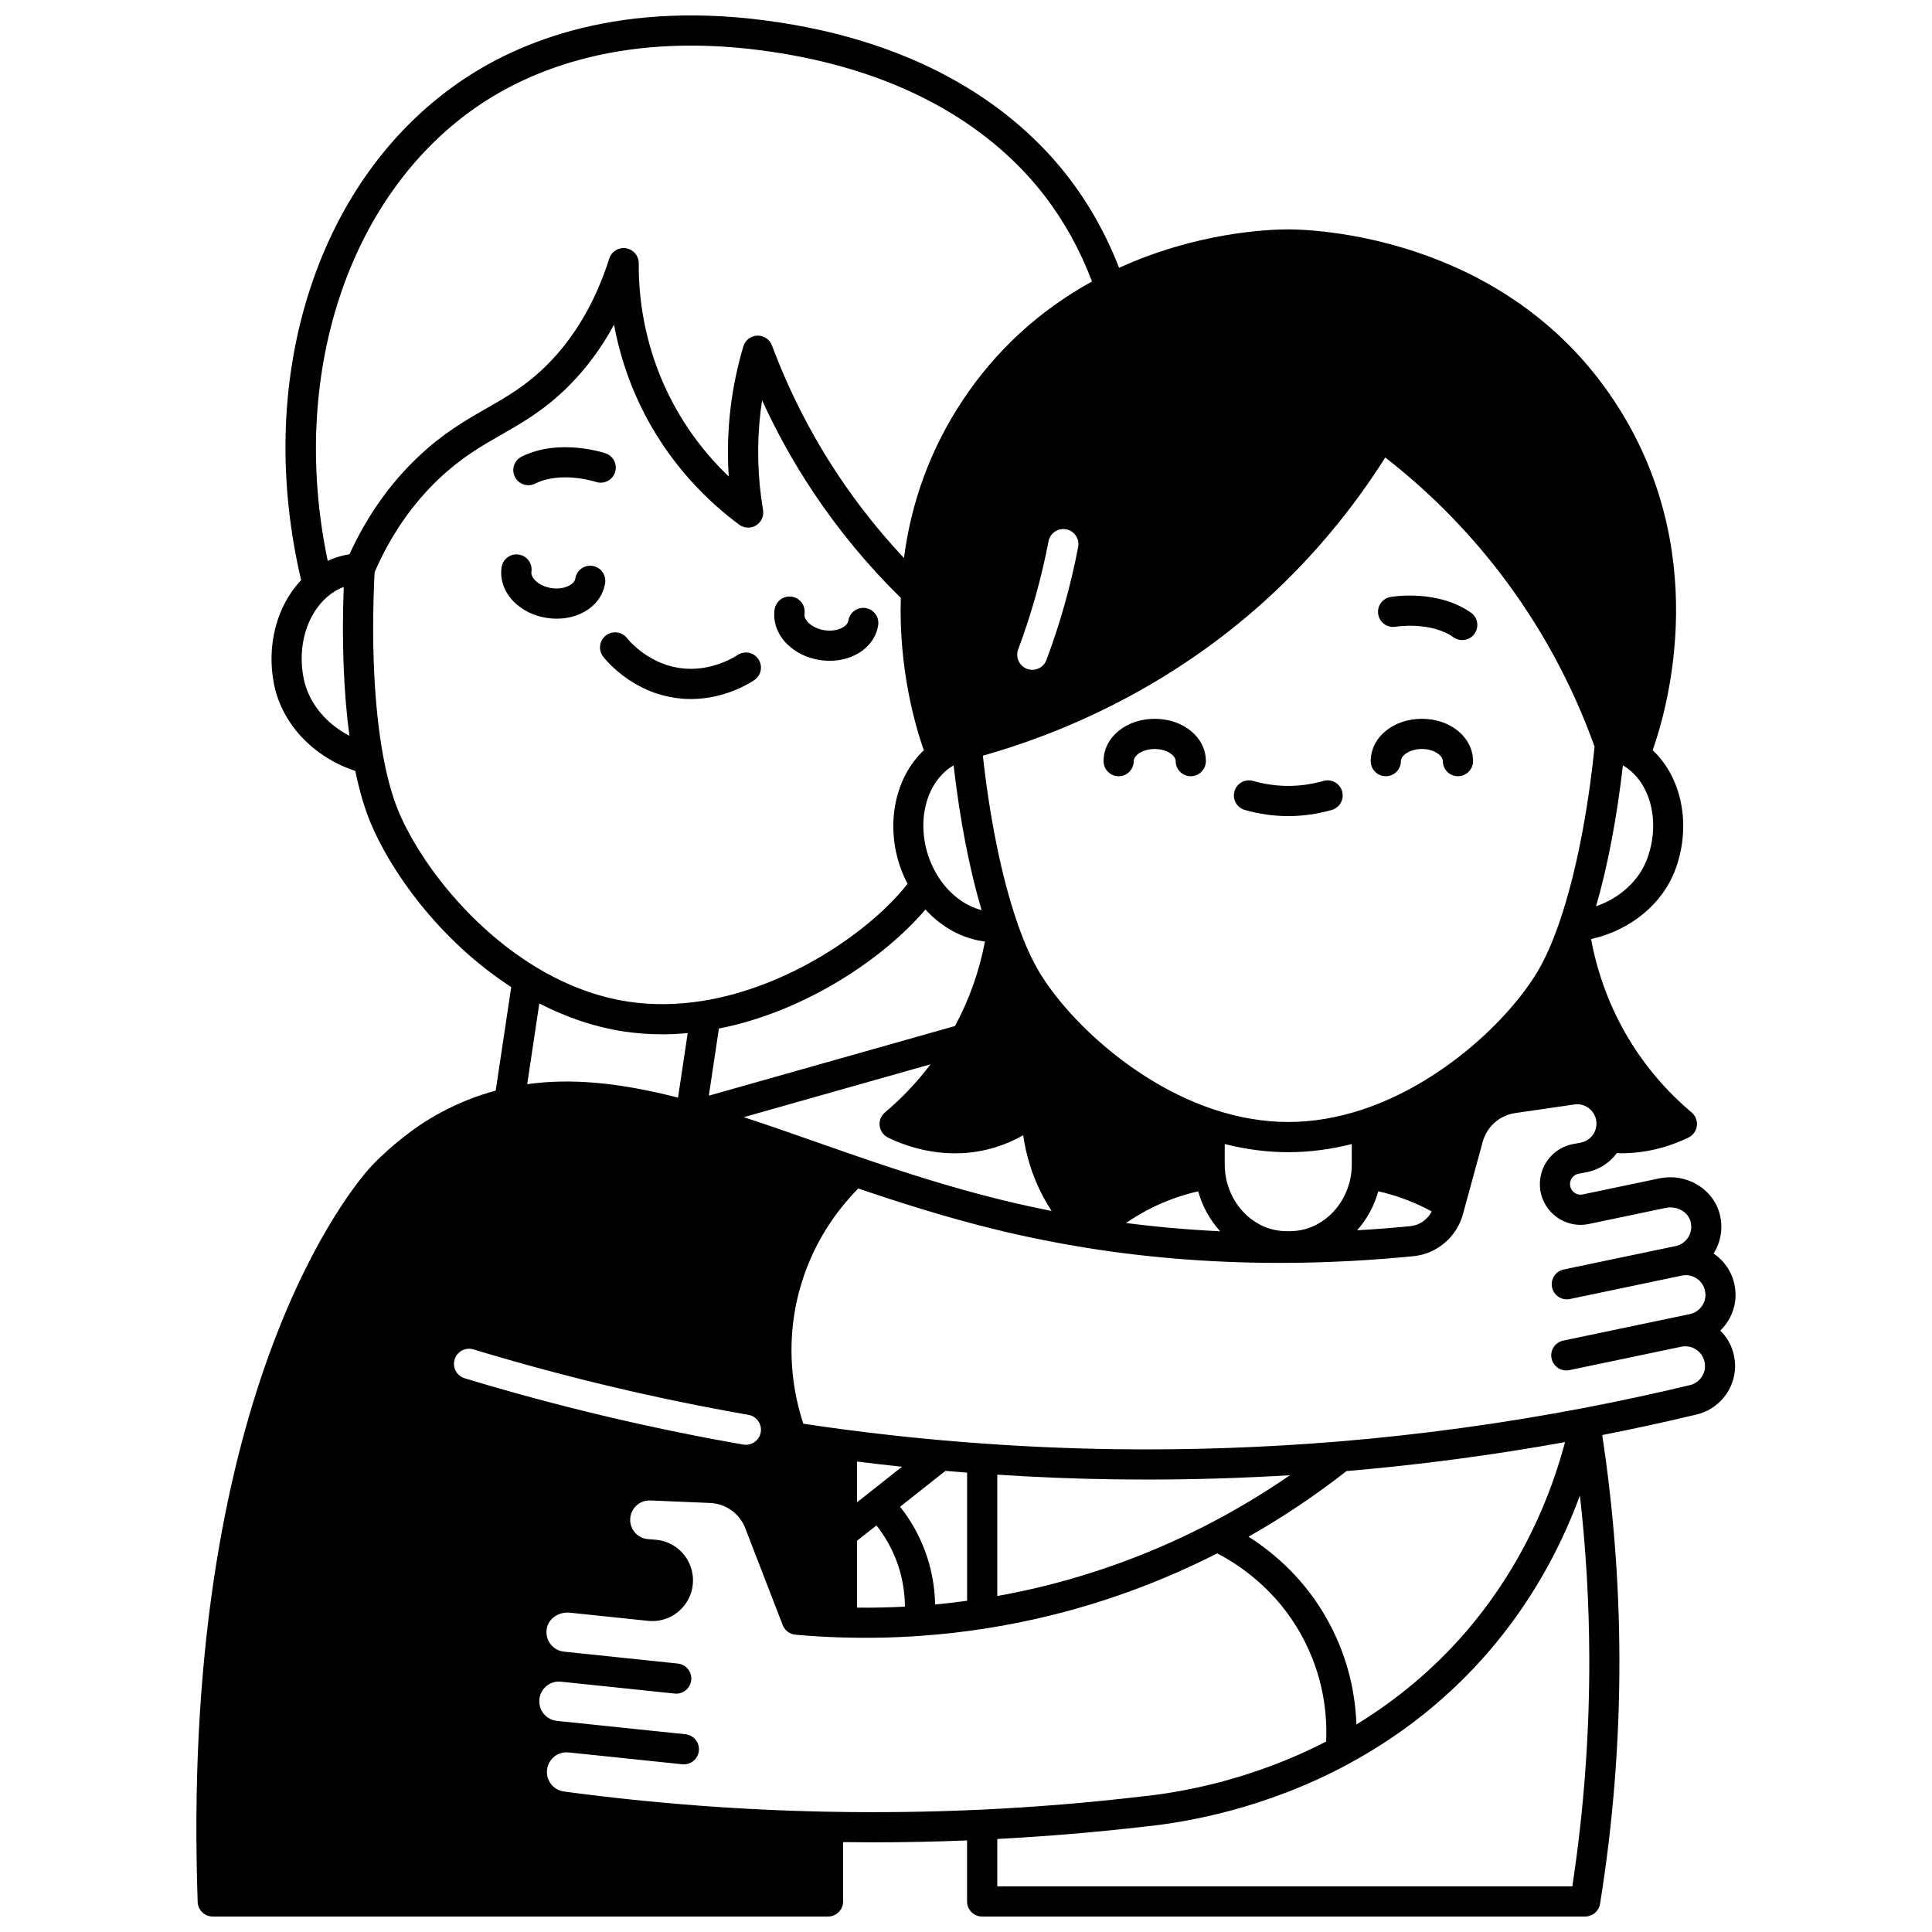 <?xml version="1.0" encoding="UTF-8"?>
<!-- Uploaded to: SVG Repo, www.svgrepo.com, Generator: SVG Repo Mixer Tools -->
<svg width="800px" height="800px" version="1.1" viewBox="144 144 512 512" xmlns="http://www.w3.org/2000/svg">
 <defs>
  <clipPath id="a">
   <path d="m196 148.09h408v503.81h-408z"/>
  </clipPath>
 </defs>
 <path d="m284.03 272.59c0.602 0 1.207-0.137 1.781-0.422 6.879-3.434 15.965-0.504 16.109-0.457 2.09 0.699 4.352-0.422 5.059-2.512 0.707-2.094-0.418-4.359-2.508-5.066-0.5-0.168-12.316-4.066-22.23 0.879-1.977 0.984-2.777 3.387-1.793 5.363 0.703 1.406 2.113 2.215 3.582 2.215z"/>
 <path d="m304.59 312.39c-1.758 1.336-2.102 3.844-0.77 5.602 0.281 0.371 6.973 9.035 18.652 10.871 0.141 0.027 0.277 0.051 0.418 0.066 1.453 0.223 2.863 0.32 4.227 0.32 9.582 0 16.531-4.84 16.863-5.074 1.797-1.273 2.215-3.754 0.953-5.555-1.262-1.801-3.754-2.238-5.562-0.98-0.066 0.047-6.879 4.695-15.352 3.371-0.027-0.004-0.055-0.008-0.082-0.012-0.039-0.008-0.082-0.016-0.121-0.02-8.477-1.293-13.582-7.773-13.621-7.82-1.34-1.762-3.848-2.106-5.606-0.77z"/>
 <path d="m513.86 310.09c0.094-0.016 9.254-1.5 15.34 2.805 0.703 0.496 1.508 0.734 2.305 0.734 1.254 0 2.488-0.59 3.269-1.691 1.273-1.805 0.848-4.297-0.957-5.574-8.832-6.246-20.816-4.242-21.324-4.152-2.172 0.379-3.621 2.441-3.246 4.617 0.371 2.168 2.441 3.625 4.613 3.262z"/>
 <path d="m473.9 358.65c3.82 1.082 7.695 1.629 11.508 1.629s7.684-0.551 11.508-1.629c2.125-0.602 3.359-2.812 2.758-4.938s-2.812-3.359-4.938-2.758c-6.227 1.762-12.43 1.762-18.656 0-2.125-0.602-4.336 0.633-4.938 2.758-0.605 2.125 0.633 4.336 2.758 4.938z"/>
 <path d="m440.45 349.71c2.207 0 4-1.789 4-4 0-1.52 2.379-3.219 5.559-3.219 3.18 0 5.559 1.699 5.559 3.219 0 2.207 1.789 4 4 4 2.207 0 4-1.789 4-4 0-6.289-5.953-11.219-13.555-11.219-7.602 0-13.555 4.926-13.555 11.219-0.008 2.211 1.785 4 3.992 4z"/>
 <path d="m511.25 349.71c2.207 0 4-1.789 4-4 0-1.52 2.379-3.219 5.559-3.219 3.18 0 5.559 1.699 5.559 3.219 0 2.207 1.789 4 4 4 2.207 0 4-1.789 4-4 0-6.289-5.953-11.219-13.555-11.219-7.602 0-13.555 4.926-13.555 11.219-0.008 2.211 1.785 4 3.992 4z"/>
 <path d="m291.55 307.96c6.547 0 11.949-3.812 12.816-9.426 0.336-2.184-1.16-4.227-3.34-4.562-2.188-0.336-4.227 1.16-4.562 3.34-0.25 1.621-3.019 3.051-6.348 2.535-1.727-0.266-3.297-1.016-4.312-2.059-0.426-0.438-1.121-1.316-0.973-2.266 0.336-2.184-1.16-4.227-3.344-4.562-2.18-0.336-4.227 1.16-4.562 3.344-0.492 3.195 0.652 6.496 3.141 9.059 2.231 2.297 5.367 3.859 8.832 4.391 0.898 0.141 1.785 0.207 2.652 0.207z"/>
 <path d="m361.27 318.92c0.871 0.133 1.738 0.199 2.594 0.199 3.215 0 6.266-0.93 8.633-2.668 2.324-1.707 3.828-4.109 4.231-6.762 0.332-2.184-1.168-4.223-3.352-4.555-2.184-0.328-4.223 1.168-4.555 3.352-0.105 0.688-0.633 1.207-1.059 1.52-1.285 0.941-3.258 1.32-5.277 1.008-1.73-0.266-3.305-1.016-4.32-2.059-0.426-0.438-1.121-1.316-0.973-2.266 0.336-2.184-1.16-4.227-3.344-4.562-2.18-0.332-4.227 1.16-4.562 3.344-0.492 3.195 0.652 6.496 3.144 9.059 2.234 2.297 5.375 3.859 8.84 4.391z"/>
 <g clip-path="url(#a)">
  <path d="m599.91 496.61c2.492-2.426 4.027-5.801 4.027-9.453 0-0.871-0.094-1.773-0.285-2.707-0.707-3.402-2.68-6.324-5.551-8.258 0.09-0.141 0.188-0.27 0.273-0.414 1.879-3.215 2.309-7.106 1.184-10.68-2.008-6.371-8.945-10.246-15.789-8.82l-20.332 4.258c-0.863 0.184-1.734-0.051-2.402-0.629-0.668-0.578-1.016-1.418-0.957-2.297 0.086-1.281 1.023-2.336 2.285-2.566l1.934-0.359c3.312-0.602 6.211-2.441 8.172-5.09 0.426 0.016 0.855 0.031 1.273 0.031 7.934 0 14.363-2.516 17.738-4.176 1.211-0.598 2.043-1.762 2.207-3.102 0.164-1.34-0.359-2.672-1.395-3.543-6.57-5.539-12.141-12.035-16.555-19.312-4.91-8.094-8.359-17.234-10.086-26.637 10.43-2.309 18.98-9.277 22.387-18.559 4.25-11.582 1.656-24.262-6.059-31.48 4.137-11.73 15.801-53.41-10.281-92.707-29.242-44.055-80.555-45.324-86.32-45.324-5.527 0.016-24.297 0.832-44.809 10.195-3.398-8.781-7.93-16.879-13.508-24.105-11.66-15.105-34.383-34.465-76.426-40.918-42.07-6.484-69.551 5.125-85.191 16.012-18.758 13.062-32.574 32.691-39.961 56.762-7.164 23.352-7.723 49.238-1.684 75.012-6.441 6.773-9.25 17.328-7.172 27.645 2.117 10.496 10.445 19.27 21.527 22.914 1.066 5.144 2.375 9.629 3.891 13.355 5.106 12.535 17.906 31.246 37.434 43.926l-4.113 27.438c-4.973 1.34-9.812 3.262-14.418 5.738-2.078 1.109-4.047 2.297-6.012 3.633-0.27 0.184-6.703 4.539-12.406 10.523-1.926 2.019-47.141 50.941-46.48 178.5 0.043 8.012 0.254 14.266 0.332 16.621 0.074 2.156 1.84 3.863 3.996 3.863h163.05c2.207 0 4-1.789 4-4v-15.719c2.644 0.035 5.293 0.059 7.941 0.059 8.332 0 16.66-0.176 24.91-0.508v16.168c0 2.207 1.789 4 4 4h159.8c1.961 0 3.637-1.426 3.949-3.363 3.477-21.543 5.199-43.516 5.129-65.312-0.059-19.672-1.602-39.469-4.551-58.918 8.418-1.66 16.738-3.465 24.766-5.391 6.055-1.301 10.445-6.723 10.445-12.918 0-0.867-0.094-1.77-0.285-2.707-0.539-2.633-1.848-4.918-3.633-6.68zm-25.824-149.78c0.293 0.176 0.594 0.344 0.871 0.535 6.672 4.629 9.016 14.801 5.574 24.18-2.137 5.824-7.184 10.398-13.562 12.641 3.09-10.695 5.512-23.398 7.117-37.355zm-93.809-44.582c11.809-10.863 22.164-23.297 30.832-37.008 11.234 8.73 21.32 18.844 30.027 30.109 10.867 14.07 19.418 29.719 25.441 46.516-1.801 17.68-5.047 33.996-9.172 46.086-0.078 0.18-0.133 0.375-0.184 0.566-1.801 5.211-3.75 9.598-5.801 13.031-7.621 12.723-25.402 29.578-46.438 36.516-6.606 2.176-13.195 3.277-19.582 3.277-6.391 0-12.977-1.105-19.582-3.277-21.027-6.938-38.805-23.793-46.426-36.512-2.066-3.461-4.019-7.844-5.812-13.031-0.051-0.195-0.105-0.391-0.188-0.57-3.945-11.574-7.082-26.965-8.922-43.688 28.484-8.059 54.641-22.531 75.805-42.016zm43.133 162.8c-1.098 2.144-3.195 3.656-5.606 3.891-4.734 0.469-9.457 0.828-14.156 1.105 2.574-2.91 4.531-6.43 5.617-10.34 4.309 0.984 8.488 2.473 12.461 4.453 0.578 0.297 1.137 0.594 1.684 0.891zm-21.176-17.859v5.469c0 0.605-0.035 1.246-0.105 1.941-0.879 8.199-7.016 14.75-14.578 15.574-1.477 0.156-2.856 0.156-4.305 0-7.574-0.828-13.703-7.371-14.574-15.594-0.07-0.613-0.105-1.25-0.105-1.945v-5.449c5.66 1.43 11.305 2.16 16.836 2.16 5.527 0 11.172-0.727 16.832-2.156zm-34.875 23.113c-8.414-0.402-16.746-1.137-24.953-2.191 2.121-1.457 4.336-2.777 6.652-3.938 3.981-1.988 8.16-3.477 12.473-4.461 1.109 4.019 3.144 7.633 5.828 10.59zm-78.113-85.266c4.387 4.797 9.957 7.781 15.781 8.473-1.496 7.859-4.16 15.363-7.93 22.391l-65.25 18.465 2.668-17.785c23.219-4.598 43.91-18.828 54.73-31.543zm6.598-37.668c0.281-0.195 0.578-0.359 0.871-0.535 1.656 14.371 4.18 27.441 7.414 38.363-4.391-1.133-8.59-4.277-11.488-8.836-0.945-1.488-1.742-3.106-2.371-4.812-3.438-9.379-1.094-19.547 5.574-24.18zm-5.242 78.684c-3.523 4.664-7.562 8.945-12.09 12.762-1.035 0.871-1.559 2.207-1.391 3.551s1 2.508 2.215 3.102c5.238 2.555 15.855 6.301 28.105 2.68 2.699-0.801 5.281-1.902 7.719-3.289 0.684 4.824 2.195 10.469 5.262 16.246 0.699 1.309 1.461 2.578 2.269 3.812-4.227-0.836-8.434-1.754-12.582-2.762-14.375-3.492-27.469-7.793-38.387-11.543-3.981-1.363-7.887-2.734-11.723-4.078-6.488-2.273-12.762-4.469-18.883-6.473zm23.223-109.95c3.473-9.27 6.18-18.906 8.043-28.648 0.414-2.168 2.512-3.59 4.68-3.176 2.168 0.414 3.59 2.512 3.176 4.68-1.949 10.184-4.777 20.262-8.41 29.953-0.602 1.605-2.125 2.598-3.746 2.598-0.465 0-0.941-0.082-1.402-0.254-2.066-0.781-3.117-3.086-2.34-5.152zm-189.35 7.711c-1.703-8.445 0.785-16.973 6.332-21.719 1.316-1.121 2.754-1.973 4.289-2.559-0.551 14.547-0.035 27.973 1.504 39.461-6.297-3.273-10.84-8.805-12.125-15.184zm12.156-32.938c-0.492 0.078-0.992 0.176-1.492 0.289-1.488 0.344-2.914 0.844-4.285 1.48-10.238-48.664 5.141-96.41 39.164-120.11 14.441-10.055 39.945-20.758 79.402-14.668 39.434 6.051 60.543 23.953 71.312 37.898 5.258 6.816 9.504 14.484 12.656 22.832-14 7.719-25.523 18.305-34.289 31.516-8.383 12.637-13.582 26.656-15.539 41.762-6.383-6.797-12.195-14.094-17.32-21.785-7.152-10.715-13.094-22.34-17.668-34.551-0.602-1.609-2.16-2.66-3.883-2.594-1.719 0.059-3.207 1.207-3.695 2.856-1.547 5.195-2.672 10.574-3.348 15.996-0.75 6.113-0.926 12.297-0.52 18.48-5.672-5.422-11.77-12.875-16.43-22.711-4.953-10.445-7.519-22.133-7.422-33.793 0.016-1.977-1.418-3.672-3.371-3.981s-3.84 0.852-4.441 2.738c-3.598 11.309-9.09 20.734-16.328 28.012-5.559 5.59-10.734 8.551-16.211 11.684-5.641 3.227-11.477 6.566-18.094 12.836-7.523 7.125-13.637 15.801-18.199 25.809zm12.832 67.77c-1.551-3.809-2.871-8.609-3.922-14.262-2.41-13.086-3.211-30.367-2.266-48.73 4.195-9.688 9.926-18.027 17.059-24.781 5.922-5.609 11.09-8.566 16.566-11.699 5.699-3.262 11.59-6.633 17.91-12.984 4.625-4.648 8.605-10.043 11.91-16.133 1.344 7.254 3.613 14.324 6.754 20.945 7.562 15.953 18.543 26.234 26.422 32.047 1.312 0.969 3.078 1.043 4.469 0.188 1.387-0.855 2.121-2.465 1.848-4.074-1.484-8.793-1.695-17.668-0.625-26.371 0.109-0.898 0.234-1.797 0.375-2.691 3.902 8.523 8.461 16.707 13.625 24.441 6.676 10.016 14.457 19.395 23.133 27.914-0.566 18.902 3.844 33.98 6.102 40.383-7.715 7.227-10.305 19.898-6.055 31.48 0.496 1.344 1.082 2.641 1.734 3.898-0.293 0.379-0.59 0.758-0.887 1.117-9.816 11.84-30.672 26.242-53.266 29.887-6.894 1.117-13.625 1.188-20.016 0.203-8.242-1.27-16.457-4.367-24.414-9.203-0.004-0.004-0.008-0.004-0.012-0.008-17.926-10.91-31.223-28.738-36.445-41.566zm76.785 59.133-2.566 17.105c-15.754-4.039-28.449-5.18-39.965-3.562l3.207-21.398c7.25 3.746 14.688 6.242 22.188 7.398 3.391 0.52 6.859 0.781 10.383 0.781 2.231 0 4.484-0.113 6.754-0.324zm-61.773 86.496c0.641-2.113 2.875-3.309 4.988-2.668 23.898 7.238 48.422 13.074 72.887 17.344 2.176 0.379 3.633 2.453 3.254 4.625-0.34 1.945-2.027 3.312-3.934 3.312-0.23 0-0.461-0.02-0.691-0.059-24.785-4.324-49.625-10.234-73.832-17.566-2.117-0.641-3.312-2.875-2.672-4.988zm139.63 119.3c-13.391 0.629-27.043 0.816-40.586 0.555-23.246-0.441-46.73-2.231-69.805-5.324-0.039-0.004-0.078-0.012-0.113-0.016-1.383-0.145-2.629-0.82-3.504-1.902s-1.277-2.438-1.133-3.82c0.281-2.668 2.496-4.68 5.152-4.68 0.199 0 0.402 0.016 0.598 0.031h0.004l26.164 2.723 3.93 0.41c0.141 0.016 0.281 0.023 0.418 0.023 2.019 0 3.758-1.527 3.973-3.586 0.23-2.195-1.367-4.164-3.562-4.394l-3.93-0.41-30.137-3.137c-2.656-0.281-4.66-2.508-4.66-5.18 0-0.199 0.016-0.402 0.027-0.562 0.141-1.383 0.816-2.629 1.895-3.508 1.078-0.875 2.43-1.277 3.805-1.133h0.004l30.141 3.148c0.141 0.016 0.281 0.023 0.418 0.023 2.019 0 3.758-1.527 3.973-3.586 0.23-2.195-1.367-4.164-3.562-4.394l-30.145-3.148c-1.48-0.152-2.773-0.898-3.652-2.102-0.879-1.203-1.199-2.684-0.891-4.176 0.527-2.574 3.223-4.352 6.144-4.047l20.672 2.16c3.383 0.348 6.652-0.875 8.98-3.356 2.328-2.484 3.34-5.836 2.769-9.199-0.828-4.887-4.856-8.566-9.797-8.949l-1.957-0.148c-2.758-0.219-4.836-2.559-4.731-5.324 0.055-1.375 0.641-2.644 1.652-3.578 1.008-0.93 2.309-1.41 3.68-1.352l15.859 0.668c4.152 0.18 7.805 2.805 9.301 6.684l9.926 25.684c0.547 1.418 1.852 2.402 3.367 2.539 4.043 0.367 8.148 0.613 12.191 0.727h0.074c0.02 0 0.035 0.004 0.055 0.004 0.012 0 0.023-0.004 0.035-0.004 6.836 0.215 13.832 0.074 20.797-0.422 5.668-0.398 11.371-1.039 16.945-1.906 6.113-0.941 12.285-2.188 18.336-3.703 14.957-3.742 29.527-9.219 43.344-16.246 6.148 3.195 15.855 9.793 22.438 21.891 5.734 10.516 6.75 20.688 6.434 27.969-20.035 10.352-38.969 13.551-48.703 14.543-14.059 1.668-28.406 2.84-42.633 3.512zm-32.984-81.449v-10.797c3.988 0.496 7.969 0.953 11.93 1.371zm23.426-8.324c2.059 0.18 3.949 0.332 5.746 0.469v33.957c-2.809 0.387-5.641 0.715-8.477 0.98-0.098-4.965-1.039-9.902-2.793-14.496-1.578-4.144-3.754-7.965-6.488-11.41zm-18.289 14.457c2.231 2.809 4.008 5.922 5.293 9.297 1.473 3.863 2.234 8.031 2.269 12.219-4.25 0.227-8.496 0.316-12.699 0.266v-17.723zm88.48-0.594c-13.809 7.199-28.422 12.754-43.438 16.512-4.297 1.074-8.652 2.004-13.008 2.785v-32.152c10.449 0.672 20.879 1.102 31.066 1.234 2.836 0.039 5.672 0.059 8.516 0.059 12.648 0 25.355-0.391 37.98-1.156-6.785 4.672-13.848 8.934-21.117 12.719zm36.09-13.809c19.316-1.645 38.762-4.227 57.926-7.68-4.984 18.781-14.027 36.105-26.387 50.402-8.27 9.566-17.98 17.75-28.906 24.426-0.27-7.75-2.035-17.367-7.426-27.25-6.062-11.16-14.441-18.242-21.168-22.512 9.055-5.129 17.758-10.957 25.961-17.387zm59.852 110.05h-152.39v-12.555c13.16-0.703 26.383-1.801 39.324-3.312 10.582-1.078 31.617-4.652 53.586-16.484 0.035-0.02 0.059-0.043 0.094-0.062 14.25-7.684 26.742-17.668 37.125-29.684 10.449-12.086 18.676-26.195 24.273-41.488 1.609 14.254 2.441 28.629 2.484 42.938 0.066 20.227-1.445 40.613-4.496 60.648zm-5.504-139.9c0.453 2.164 2.574 3.551 4.734 3.094l29.66-6.207c2.805-0.582 5.566 1.227 6.152 4.019 0.078 0.391 0.121 0.762 0.121 1.094 0 2.453-1.746 4.602-4.148 5.106-0.039 0.008-0.074 0.016-0.113 0.023-9.125 2.191-18.621 4.234-28.227 6.066-21.234 4.047-42.887 7.004-64.352 8.789-0.008 0-0.016 0-0.023 0.004-19.684 1.637-39.707 2.324-59.508 2.055-11.43-0.152-23.164-0.652-34.906-1.492-3.269-0.223-6.731-0.496-10.895-0.863-8.535-0.75-17.289-1.715-26.02-2.871-3.637-0.477-7.234-0.992-10.77-1.523-2.422-7.356-5.023-20.078-1.168-34.805 3.356-12.809 10.105-21.84 15.746-27.527 10.133 3.449 23.062 7.625 36.766 10.953 7.867 1.914 15.922 3.531 23.941 4.812 17.262 2.75 35.18 4.074 53.258 3.938 10.832-0.062 21.996-0.66 33.18-1.77 6.188-0.605 11.453-5.09 13.098-11.156l5.234-19.16c1.102-4.016 4.461-6.996 8.566-7.598l15.762-2.297c0.227-0.035 0.461-0.051 0.719-0.051 2.519 0 4.688 1.898 5.047 4.414 0.137 0.941 0 1.906-0.383 2.789-0.688 1.562-2.094 2.676-3.781 2.981l-1.941 0.359c-4.859 0.891-8.484 4.957-8.82 9.895-0.227 3.398 1.117 6.633 3.691 8.867 2.57 2.234 5.957 3.117 9.289 2.422l20.332-4.258c2.871-0.598 5.738 0.895 6.527 3.398 0.457 1.445 0.293 2.949-0.457 4.238-0.754 1.289-1.969 2.168-3.426 2.473l-29.66 6.207c-2.164 0.453-3.547 2.57-3.094 4.734s2.578 3.551 4.734 3.094l29.664-6.207c1.355-0.281 2.738-0.02 3.898 0.738 1.16 0.762 1.957 1.934 2.238 3.285 0.078 0.391 0.121 0.758 0.121 1.09 0 2.449-1.742 4.59-4.137 5.094l-3.867 0.809h-0.004l-29.66 6.207c-2.188 0.457-3.574 2.578-3.121 4.738z"/>
 </g>
</svg>